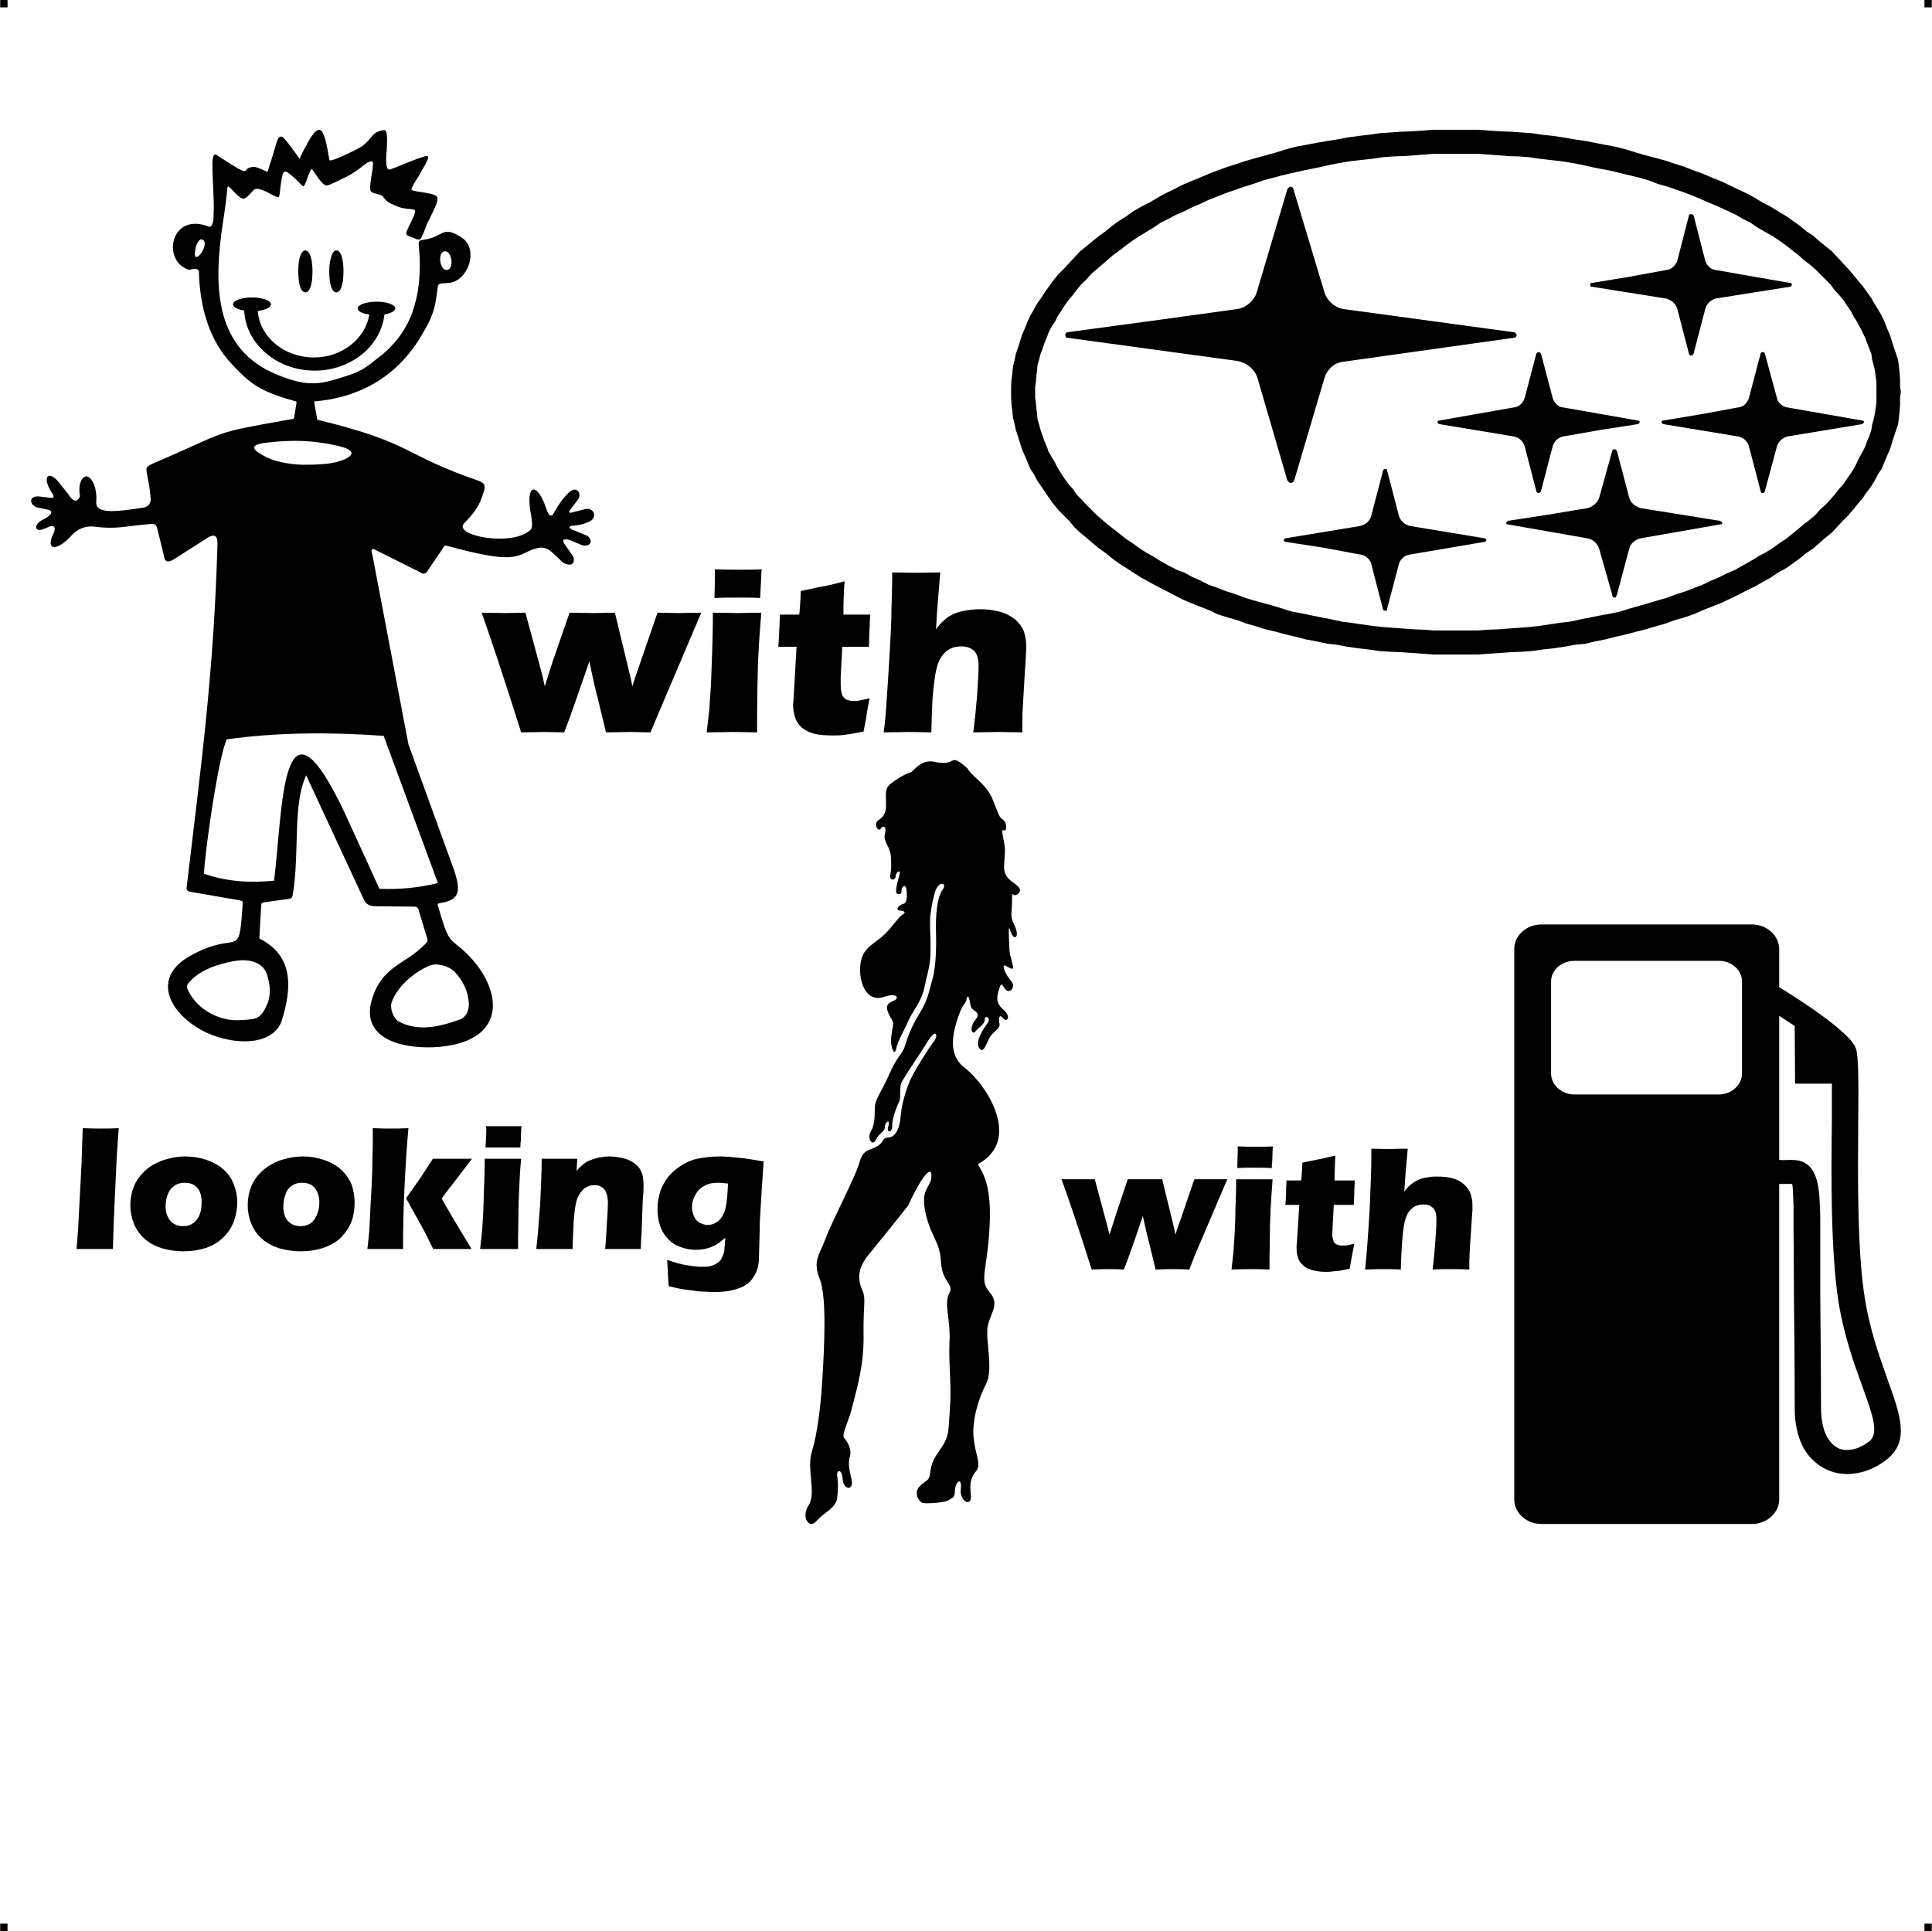 <?xml version="1.0" encoding="UTF-8"?> <!-- Creator: CorelDRAW X7 --> <?xml-stylesheet href="baiat-masina-caut-fata-benzina-subaru.css" type="text/css"?> <svg xmlns="http://www.w3.org/2000/svg" xmlns:xlink="http://www.w3.org/1999/xlink" xml:space="preserve" width="4.994in" height="4.993in" version="1.1" style="shape-rendering:geometricPrecision; text-rendering:geometricPrecision; image-rendering:optimizeQuality; fill-rule:evenodd; clip-rule:evenodd" viewBox="0 0 4987 4987"> <g id="Layer_x0020_1">  <g id="_817741888"> <rect class="fil0" width="18.947" height="19.054"></rect> <rect class="fil0" x="4968" width="18.947" height="19.054"></rect> <rect class="fil0" y="4967" width="18.947" height="19.054"></rect> <rect class="fil0" x="4968" y="4967" width="18.947" height="19.054"></rect> </g> <g id="_820270816"> <path class="fil1" d="M3743 335l71 0 28 2 30 2 27 1 28 2 28 2 27 4 28 3 27 4 28 5 28 4 25 5 26 5 27 5 27 7 26 8 24 7 27 7 25 7 24 8 25 8 23 9 25 9 23 10 23 9 21 10 23 11 21 10 21 11 21 13 20 10 19 12 22 13 17 12 18 13 17 14 18 12 16 14 16 13 16 13 14 15 14 15 14 15 12 14 13 16 12 14 11 15 12 17 9 16 9 14 9 16 7 15 7 18 7 16 5 16 5 16 6 17 5 16 2 16 2 18 1 16 0 17 2 15 -2 15 0 18 -1 16 -2 18 -2 16 -5 15 -6 18 -5 16 -5 16 -7 16 -7 16 -7 18 -9 13 -9 17 -9 15 -12 16 -11 16 -12 14 -13 16 -12 14 -14 14 -14 15 -14 15 -16 13 -16 14 -16 14 -18 12 -17 14 -18 13 -17 12 -22 12 -19 13 -20 11 -21 12 -21 10 -21 11 -23 11 -21 10 -23 9 -23 9 -25 11 -23 8 -25 7 -24 9 -25 7 -27 8 -24 6 -26 7 -27 6 -27 7 -26 5 -25 6 -28 3 -28 5 -27 4 -28 3 -27 4 -28 2 -28 1 -27 2 -30 2 -28 2 -113 0 -27 -2 -28 -2 -28 -2 -28 -1 -29 -2 -28 -4 -26 -3 -29 -4 -26 -5 -26 -3 -28 -6 -27 -5 -27 -7 -26 -6 -25 -7 -26 -6 -25 -8 -25 -7 -24 -9 -25 -7 -25 -8 -23 -11 -23 -9 -23 -9 -23 -10 -21 -11 -21 -11 -20 -10 -22 -12 -20 -11 -21 -13 -18 -12 -19 -12 -18 -13 -17 -14 -17 -12 -17 -14 -16 -14 -16 -13 -14 -13 -14 -17 -14 -14 -14 -14 -13 -16 -10 -14 -11 -16 -11 -16 -10 -15 -9 -17 -9 -13 -7 -18 -7 -16 -7 -16 -5 -16 -5 -16 -6 -18 -3 -15 -4 -16 -2 -18 -2 -16 -1 -18 0 -30 1 -17 2 -16 2 -18 4 -16 3 -16 6 -17 5 -16 5 -16 7 -16 7 -18 7 -15 9 -16 9 -16 10 -14 11 -17 11 -15 10 -14 13 -16 14 -14 14 -15 14 -15 14 -15 16 -13 16 -13 17 -14 17 -12 17 -14 18 -13 19 -12 18 -13 21 -12 20 -10 22 -13 20 -11 21 -10 21 -11 23 -10 23 -9 23 -10 23 -9 25 -9 25 -8 24 -8 25 -7 25 -7 26 -7 25 -8 26 -7 27 -5 27 -5 28 -5 26 -4 26 -5 29 -4 26 -3 28 -4 29 -2 28 -2 28 -1 28 -2 27 -2 42 0zm-767 493l-222 30c-3,2 -4,4 -4,7 0,3 1,7 4,7l440 60c23,4 45,21 52,44l77 264c2,3 5,7 9,7 3,0 7,-2 9,-7l78 -264c7,-23 26,-40 49,-42l441 -62c4,0 6,-4 6,-7 0,-3 -2,-5 -6,-7l-441 -60c-23,-4 -42,-21 -49,-43l-80 -266c0,-3 -4,-7 -7,-7 -4,0 -7,4 -9,7l-79 266c-7,22 -27,39 -50,43l-218 30zm439 586l97 18c14,2 25,12 28,25l30 116c0,2 2,4 8,4 3,0 3,-2 3,-6l30 -114c4,-13 14,-23 28,-25l194 -33c2,0 4,-2 4,-4 0,-2 -2,-4 -4,-5l-194 -32c-14,-4 -24,-13 -28,-27l-30 -115c0,-3 -3,-5 -3,-5 -6,0 -8,2 -8,5l-30 115c-3,14 -14,23 -28,27l-194 32c-2,1 -4,3 -4,5 0,2 2,4 4,4l97 15zm581 -85l-104 16c-2,2 -4,4 -4,6 0,2 2,3 4,3l206 36c15,3 25,13 30,26l34 120c0,4 1,7 7,7 2,0 3,-3 5,-7l32 -120c3,-13 16,-23 29,-26l206 -36c3,0 5,-1 5,-3 0,-2 -2,-4 -5,-6l-206 -33c-13,-4 -26,-14 -29,-26l-32 -122c-2,-2 -3,-4 -5,-4 -6,0 -6,2 -7,4l-34 122c-5,12 -15,22 -30,26l-102 17zm136 -219l97 -15c2,-2 4,-4 4,-6 0,-1 -2,-3 -4,-3l-194 -34c-13,-1 -23,-12 -27,-25l-30 -114c-2,-2 -3,-4 -7,-4 -1,0 -3,2 -5,4l-30 114c-4,13 -14,24 -28,25l-193 34c-4,0 -4,2 -4,3 0,2 0,4 4,6l193 32c14,3 24,12 28,26l30 115c0,3 4,5 5,5 4,0 5,-2 7,-5l30 -115c4,-14 14,-23 27,-26l97 -17zm72 -395l-97 16c-2,0 -2,2 -2,3 0,2 0,4 2,6l195 31c13,4 24,13 28,27l30 115c0,3 3,5 5,5 4,0 5,-2 7,-5l30 -115c4,-14 14,-23 26,-27l195 -31c1,-2 3,-4 3,-6 0,-1 -2,-3 -3,-3l-195 -34c-12,-1 -22,-12 -26,-24l-30 -117c-2,-2 -3,-3 -7,-3 -2,0 -5,1 -5,3l-30 117c-4,12 -15,23 -28,24l-98 18zm185 355l-96 16c-2,0 -4,2 -4,3 0,2 2,4 4,6l194 32c14,3 24,12 28,26l30 115c0,3 2,5 5,5 4,0 6,-2 6,-5l31 -115c4,-14 16,-23 27,-26l194 -32c2,-2 4,-4 4,-6 0,-1 -2,-3 -4,-3l-194 -34c-11,-1 -25,-12 -27,-25l-31 -114c0,-2 -2,-4 -6,-4 -2,0 -5,2 -5,4l-30 114c-4,13 -14,24 -28,25l-98 18zm-617 558l41 0 28 -2 26 -1 26 -2 29 -2 26 -2 27 -3 26 -4 27 -4 26 -3 27 -6 26 -5 25 -5 27 -5 24 -5 25 -8 25 -7 24 -7 23 -7 25 -7 23 -9 23 -7 23 -9 21 -8 23 -11 21 -9 22 -11 19 -8 19 -11 20 -11 19 -12 19 -10 18 -11 18 -13 18 -12 15 -12 16 -13 14 -12 16 -12 15 -13 12 -14 14 -12 12 -13 11 -13 12 -15 11 -12 9 -14 10 -14 9 -14 7 -14 7 -15 7 -12 7 -14 5 -14 6 -14 5 -15 2 -14 4 -14 3 -14 2 -14 2 -14 0 -55 -2 -14 -2 -14 -3 -14 -4 -14 -2 -15 -5 -13 -6 -15 -5 -14 -7 -14 -7 -14 -7 -13 -9 -14 -7 -14 -10 -14 -9 -14 -11 -13 -12 -13 -11 -15 -12 -12 -14 -14 -12 -12 -15 -13 -16 -12 -14 -13 -16 -12 -15 -12 -18 -13 -18 -12 -18 -10 -19 -11 -19 -13 -20 -10 -19 -11 -19 -9 -22 -10 -21 -9 -23 -10 -21 -9 -23 -9 -23 -8 -23 -8 -25 -7 -23 -9 -24 -7 -25 -6 -25 -6 -24 -6 -27 -5 -25 -5 -26 -6 -27 -5 -26 -4 -27 -3 -26 -3 -27 -4 -26 -2 -29 -1 -26 -2 -26 -2 -28 -2 -110 0 -27 2 -24 2 -30 2 -27 1 -26 2 -27 4 -28 3 -27 3 -24 4 -27 5 -26 6 -25 5 -24 5 -27 6 -25 6 -23 6 -26 7 -25 9 -23 7 -23 8 -23 8 -23 9 -23 9 -21 10 -21 9 -20 10 -21 9 -21 11 -20 10 -19 13 -18 11 -17 10 -18 12 -18 13 -15 12 -17 12 -15 13 -14 12 -15 13 -14 12 -12 14 -13 12 -12 15 -10 13 -11 13 -10 14 -9 14 -9 14 -7 14 -9 13 -7 14 -5 14 -6 14 -5 15 -5 13 -4 15 -4 14 -1 14 -2 14 -1 14 -2 14 0 27 2 14 1 14 2 14 1 14 4 14 4 14 5 15 5 14 6 14 5 14 7 12 9 15 7 14 9 14 9 14 10 14 11 12 10 15 12 12 13 14 12 12 14 14 15 13 14 12 15 12 17 13 15 12 18 12 18 13 17 11 18 10 19 12 20 11 21 11 21 8 20 11 21 9 21 11 23 8 23 9 23 7 23 9 23 7 25 7 26 7 23 7 25 8 27 5 24 5 25 5 26 5 27 6 24 3 27 4 28 4 27 3 26 2 27 2 30 2 24 1 27 2 69 0z"></path> <path class="fil1" d="M983 918c-34,27 -46,40 -93,54 -57,18 -88,28 -158,2 -172,-60 -181,-215 -161,-371 5,-37 12,-75 15,-113 1,-12 2,-10 11,-2 6,7 19,21 27,24 8,3 14,-4 19,-9 4,-4 8,-9 12,-13 10,-8 34,6 43,11 3,1 18,10 21,8 2,-1 4,-18 4,-21 1,-9 4,-34 8,-42 5,-5 10,-2 15,2 8,6 18,16 25,22 1,2 10,11 12,11 6,-1 16,-47 22,-44l0 0c7,8 27,44 39,42 6,-1 29,-12 36,-16 21,-9 33,-17 52,-31 3,-3 26,-22 30,-13 2,6 -3,32 -4,39 -1,7 -5,31 -1,36 7,8 28,6 32,15 8,11 17,16 29,21 15,7 27,9 43,10 12,1 12,4 8,15 -6,14 -13,27 -19,41 -5,13 3,12 14,17 5,2 17,9 22,3 4,-5 13,-31 17,-40 6,-11 11,-23 17,-35 3,-7 13,-26 7,-34 -13,-11 -61,-11 -65,-17 -3,-3 16,-31 19,-36 5,-10 10,-19 16,-28 1,-3 13,-22 5,-23 -7,-1 -43,14 -51,17 -7,3 -43,18 -47,18 -11,-1 -7,-43 -6,-50 0,-8 4,-49 -5,-52l-2 0c-34,4 -29,23 -59,43 -9,6 -81,42 -82,34 -3,-14 -10,-70 -23,-77 -13,-7 -33,32 -37,40 -6,11 -12,22 -17,34 -8,-11 -35,-50 -44,-56 -10,-6 -14,10 -16,16 -6,19 -11,39 -18,58 -1,5 -3,11 -5,16 -8,-4 -26,-12 -32,-13 -46,-1 9,40 -101,-32 -10,-3 -9,25 -9,29 0,42 5,84 3,126 0,7 0,35 -13,31 -98,-38 -121,87 -53,111 8,2 19,-7 28,3 2,100 30,182 83,239 47,50 70,71 159,96 12,4 11,1 9,12l-4 26c-2,12 -1,9 -12,11 -213,38 -148,26 -354,114 -18,8 -17,12 -16,22 4,21 9,43 10,65 3,14 -5,25 -20,27 -60,9 -123,19 -120,-15 1,-13 0,-25 -3,-37 -17,-54 -48,-24 -39,22 -7,20 -20,12 -31,-6l-23 -29c-26,-32 -44,-17 -22,21 11,15 10,21 -3,18l-26 -3c-23,-3 -30,17 -7,28l29 6c18,4 6,17 -13,26 -22,10 -24,34 2,24l17 -7c13,-4 16,7 5,26 -15,42 20,31 49,-1 23,-25 45,-26 62,-24 54,7 75,-1 142,-7 12,-1 15,1 18,10l18 73c2,19 15,16 32,4l83 -53c17,-9 23,-2 23,16 -9,326 -41,564 -79,883 -2,11 -1,15 11,17l127 22c6,2 7,3 6,10 -10,151 -10,62 -137,134 -90,51 -61,132 16,182 66,44 188,60 220,-10 43,-130 6,-186 -56,-218l5 -87c0,-3 2,-5 6,-6l65 -9c6,-1 9,-3 10,-9 19,-111 -1,-233 35,-310l150 323c5,10 14,14 26,15l103 1c7,0 11,4 12,11l18 60c5,18 8,16 -4,28 -52,52 -110,54 -136,143 -29,103 87,128 176,120 181,-17 162,-156 62,-248 -38,-34 -39,-19 -67,-117 -1,-5 -1,-4 5,-6 52,-8 54,-31 38,-82l-119 -328 -93 -489c-5,-15 -2,-19 10,-12l114 57c7,6 15,4 21,-8l36 -53c6,-8 4,-10 14,-7 162,44 174,29 211,12 38,-16 46,-9 83,28 7,8 37,17 30,-12l-20 -29c-12,-15 -6,-20 12,-14l31 13c22,5 29,-13 12,-25 -11,-4 -24,-10 -30,-12 -19,-6 -20,-14 -2,-14 14,-1 27,-5 40,-11 18,-11 11,-34 -10,-32l-36 9c-10,3 -11,-1 -2,-11l18 -24c8,-16 -5,-34 -24,-17 -17,16 -28,33 -41,56 -6,8 -12,5 -18,-13 -22,-67 -51,-67 -42,1 5,26 8,48 1,53 -45,45 -205,15 -170,-18 18,-19 35,-37 45,-67 9,-26 12,-34 -10,-42 -195,-67 -166,-96 -406,-155 -12,-3 -9,0 -11,-12l-6 -33c-1,-6 -1,-4 6,-5 59,-6 193,-29 276,-179 29,-48 31,-73 37,-118 2,-15 31,1 56,-20 31,-25 43,-84 2,-108 -14,-8 -29,-17 -45,-10 -21,10 -25,14 -49,18 -15,2 -14,4 -13,19 4,40 3,76 -3,115 -3,17 -7,32 -12,48 -16,47 -43,84 -81,116l-2 1zm739 2335c19,7 37,12 52,14 15,3 28,4 39,4 8,0 15,0 22,-2 6,-2 11,-4 15,-7 4,-2 8,-6 11,-10 2,-4 4,-8 6,-13 2,-5 3,-10 3,-17 1,-6 1,-15 2,-26 -6,5 -11,9 -16,13 -4,3 -9,6 -16,9 -6,3 -13,5 -21,7 -7,1 -15,2 -24,2 -19,0 -36,-5 -52,-13 -15,-9 -27,-22 -35,-38 -7,-16 -11,-34 -11,-52 0,-22 4,-42 12,-60 9,-18 20,-33 36,-45 15,-12 32,-21 50,-26 18,-4 39,-7 62,-7 13,0 28,1 45,3 17,1 40,5 69,10l-5 75 -5 83c0,6 0,11 0,15l-2 74c0,9 -1,18 -3,27 -2,7 -5,15 -9,21 -4,7 -9,13 -14,18 -7,5 -14,10 -22,13 -8,3 -17,6 -28,8 -12,2 -25,3 -38,3 -7,0 -16,0 -27,-1 -10,0 -21,-1 -32,-3 -12,-1 -21,-3 -29,-4 -9,-2 -19,-4 -31,-7l-2 -30c0,-6 -1,-18 -2,-38zm157 -197c-10,-1 -18,-2 -26,-2 -13,0 -25,2 -35,8 -10,5 -18,13 -23,23 -6,10 -9,21 -9,32 0,8 2,16 5,23 3,7 7,12 14,17 7,3 14,6 21,6 11,0 21,-4 30,-12 8,-8 14,-19 17,-33 3,-13 5,-34 6,-62zm-495 169c4,-34 7,-73 10,-114 2,-42 4,-82 4,-119 18,0 34,0 47,0 16,0 31,0 45,0l-2 31c5,-6 9,-10 13,-13 3,-3 8,-7 13,-10 6,-3 11,-5 17,-7 6,-2 13,-4 20,-5 8,-1 15,-2 23,-2 11,0 22,2 32,4 10,2 19,6 26,10 7,4 13,10 18,16 4,6 7,13 9,21 1,7 2,15 2,23 0,6 0,18 -2,37l-3 83c-1,16 -2,31 -2,45 -15,0 -29,0 -43,0 -18,0 -34,0 -49,0 1,-14 3,-34 4,-62 2,-27 3,-46 3,-57 0,-17 -4,-29 -10,-36 -7,-7 -15,-10 -25,-10 -9,0 -18,3 -25,8 -8,6 -14,15 -19,26 -4,11 -7,29 -9,54 -1,25 -3,51 -3,77 -15,0 -30,0 -45,0 -15,0 -31,0 -49,0zm-131 -262c1,-18 2,-32 2,-43 0,-3 0,-7 -1,-12 19,0 34,0 47,0 17,0 32,0 45,0 -1,5 -1,9 -1,12l-1 28c-1,4 -1,9 -1,15 -15,0 -29,0 -43,0 -15,0 -30,0 -47,0zm-14 262c2,-18 4,-34 5,-46 1,-12 2,-27 3,-46 1,-19 1,-39 2,-62 1,-23 2,-49 2,-79 20,0 36,0 47,0 11,0 27,0 47,0 -3,29 -4,54 -5,76 -1,22 -2,45 -2,69 -1,43 -1,73 -1,88 -18,0 -34,0 -47,0 -13,0 -30,0 -51,0zm-291 0c2,-19 4,-35 5,-47 1,-17 2,-38 3,-63l3 -54c1,-24 2,-48 2,-70 1,-27 1,-53 1,-78 21,1 37,1 48,1 12,0 27,0 44,-1 -4,40 -7,90 -10,149 -3,59 -4,114 -4,163 -18,0 -33,0 -45,0 -14,0 -30,0 -47,0zm100 -131l40 -57 29 -45c21,0 37,0 48,0 15,0 33,0 53,0l-45 59c-11,14 -22,28 -33,44 11,20 36,63 77,130 -18,0 -34,0 -48,0 -15,0 -32,0 -51,0l-14 -28c-5,-10 -9,-19 -13,-25 -1,-3 -12,-22 -31,-56l-12 -22zm-267 -108c19,0 37,3 55,9 17,6 32,14 44,25 12,11 21,24 27,38 5,15 8,30 8,47 0,16 -2,32 -7,46 -5,15 -14,29 -26,42 -12,13 -28,22 -47,29 -19,6 -38,9 -59,9 -20,0 -38,-3 -56,-8 -18,-6 -33,-14 -45,-25 -12,-11 -21,-24 -27,-39 -6,-15 -9,-31 -9,-47 0,-17 3,-33 9,-48 6,-15 15,-28 28,-40 13,-12 28,-21 47,-28 19,-6 38,-10 58,-10zm-1 68c-10,0 -19,2 -26,7 -8,5 -14,12 -17,22 -4,10 -6,20 -6,32 0,16 4,29 12,38 9,9 19,13 32,13 9,0 18,-2 26,-7 7,-5 13,-13 17,-23 4,-10 6,-20 6,-32 0,-9 -2,-18 -5,-25 -3,-8 -8,-14 -15,-19 -7,-4 -15,-6 -24,-6zm-302 -68c19,0 37,3 55,9 17,6 32,14 44,25 12,11 21,24 26,38 6,15 9,30 9,47 0,16 -3,32 -8,46 -5,15 -13,29 -26,42 -12,13 -27,22 -46,29 -19,6 -39,9 -60,9 -19,0 -38,-3 -55,-8 -18,-6 -33,-14 -45,-25 -12,-11 -21,-24 -27,-39 -6,-15 -9,-31 -9,-47 0,-17 3,-33 9,-48 6,-15 15,-28 28,-40 12,-12 28,-21 47,-28 18,-6 38,-10 58,-10zm-1 68c-10,0 -19,2 -26,7 -8,5 -14,12 -18,22 -4,10 -6,20 -6,32 0,16 5,29 13,38 8,9 19,13 32,13 9,0 18,-2 25,-7 8,-5 14,-13 18,-23 4,-10 5,-20 5,-32 0,-9 -1,-18 -4,-25 -3,-8 -8,-14 -15,-19 -7,-4 -15,-6 -24,-6zm-280 171l4 -49 9 -171 3 -92c21,1 37,1 47,1 14,0 29,0 46,-1l-5 71 -8 172 -2 69c-16,0 -31,0 -44,0l-50 0zm3327 53c2,-23 4,-42 5,-56 2,-31 5,-66 7,-107 1,-27 2,-52 3,-77 1,-25 1,-49 1,-72 19,0 35,1 47,1 17,-1 32,-1 47,-1l-5 55c-1,9 -2,28 -4,56 5,-7 9,-11 12,-14 4,-4 7,-6 11,-9 4,-3 8,-5 12,-7 4,-2 8,-3 14,-5 5,-1 11,-2 17,-3 6,-1 13,-1 20,-1 13,0 25,1 37,4 12,3 22,8 31,16 8,7 14,15 17,24 3,9 5,18 5,29 0,4 0,10 0,16 -1,7 -1,16 -2,26l-5 77c0,10 -1,18 -1,24 0,6 0,14 0,24 -16,-1 -31,-1 -45,-1 -17,0 -33,0 -50,1 3,-21 5,-44 7,-70 2,-27 3,-46 3,-59 0,-15 -3,-25 -9,-30 -6,-6 -14,-9 -24,-9 -9,0 -16,2 -23,5 -6,4 -12,9 -16,15 -4,6 -7,14 -10,25 -3,13 -5,32 -7,57 -1,14 -2,36 -3,66 -15,-1 -30,-1 -43,-1 -14,0 -30,0 -49,1zm-28 -67c-2,13 -5,25 -7,37l-5 28c-15,3 -27,6 -35,6 -9,1 -17,2 -25,2 -13,0 -24,-1 -34,-4 -10,-2 -19,-6 -25,-12 -7,-6 -12,-12 -14,-20 -3,-7 -4,-16 -4,-24 0,-2 0,-4 0,-8 1,-4 1,-13 2,-26l5 -79 -36 0c1,-11 2,-24 2,-42l1 -21 38 0c1,-7 2,-22 3,-46l39 -8c8,-1 23,-5 46,-10 -1,20 -2,41 -2,64l52 0c-1,32 -2,53 -2,63l-52 0 -3 57c0,9 -1,14 -1,16 0,8 1,14 3,19 1,5 4,8 8,10 4,2 9,3 14,3 3,0 7,0 11,0 4,-1 11,-2 21,-5zm-302 -195c0,-19 1,-33 1,-43 0,-3 0,-7 0,-13 18,1 33,1 46,1 17,0 32,0 45,-1 -1,5 -1,9 -1,12l-1 29c-1,4 -1,9 -1,15 -15,-1 -29,-1 -43,-1 -14,0 -30,0 -46,1zm-15 262c2,-19 4,-34 5,-46 1,-12 2,-28 3,-46 1,-19 2,-40 2,-62 1,-23 2,-49 2,-79 20,0 36,0 48,0 10,0 26,0 46,0 -2,28 -4,54 -5,75 -1,22 -2,45 -2,70 -1,43 -1,72 -1,88 -18,-1 -34,-1 -47,-1 -13,0 -30,0 -51,1zm-361 0c-34,-107 -60,-185 -78,-233 15,0 30,0 45,0 14,0 28,0 41,0l32 119 6 24 15 -47 32 -96c15,0 30,0 46,0 16,0 30,0 43,0l31 127 3 16 4 -12c1,-3 3,-9 7,-20l38 -111c15,0 29,0 42,0 11,0 25,0 43,0l-84 197 -14 36c-16,-1 -30,-1 -40,-1 -13,0 -28,0 -47,1l-16 -66c-4,-13 -9,-37 -17,-72 -22,65 -38,111 -49,138 -16,-1 -29,-1 -39,-1 -11,0 -26,0 -44,1zm-537 -1387c4,-30 6,-55 7,-74 3,-41 6,-88 9,-141 2,-36 4,-70 4,-103 1,-32 2,-64 2,-95 25,0 46,1 62,1 22,0 43,-1 62,-1l-6 73c-1,12 -3,37 -5,74 6,-9 12,-15 16,-19 4,-4 9,-8 14,-12 5,-3 10,-6 16,-9 5,-2 11,-4 18,-6 7,-2 15,-3 23,-4 9,-1 17,-2 26,-2 17,0 34,2 50,6 16,4 29,11 41,20 11,10 19,20 23,32 4,12 6,25 6,39 0,6 0,13 -1,22 0,9 -1,20 -2,34l-6 102c-1,12 -1,23 -1,32 0,8 0,18 0,31 -21,0 -42,-1 -61,-1 -21,0 -43,1 -66,1 4,-27 7,-58 10,-93 2,-35 4,-61 4,-78 0,-19 -4,-32 -12,-40 -8,-7 -19,-11 -32,-11 -12,0 -22,2 -31,7 -8,4 -15,11 -21,20 -5,7 -10,18 -13,32 -4,17 -7,42 -10,76 -1,19 -2,48 -3,87 -21,0 -40,-1 -58,-1 -18,0 -39,1 -65,1zm-36 -88c-4,16 -7,33 -9,49l-7 37c-20,4 -36,7 -47,8 -11,2 -22,2 -33,2 -17,0 -32,-1 -45,-4 -14,-3 -25,-9 -34,-16 -9,-8 -15,-17 -18,-27 -3,-10 -5,-21 -5,-32 0,-2 0,-6 1,-11 0,-5 1,-16 2,-34l6 -105 -47 0c1,-14 2,-32 3,-55l1 -28 50 0c1,-9 3,-30 4,-61l52 -11c10,-1 30,-6 61,-14 -2,27 -3,55 -3,86l69 0c-2,42 -3,69 -3,83l-69 0 -4 76c0,11 0,18 0,22 0,9 1,17 3,24 2,6 6,11 11,14 5,2 11,4 18,4 5,0 10,0 15,-1 5,-1 15,-3 28,-6zm-401 -259c1,-24 1,-43 1,-57 0,-4 0,-10 0,-17 24,1 45,1 61,1 23,0 43,0 60,-1 -1,7 -1,12 -1,16l-2 38c0,5 -1,12 -1,20 -19,-1 -39,-1 -57,-1 -19,0 -39,0 -61,1zm-20 347c3,-25 5,-45 7,-61 1,-16 2,-36 4,-61 1,-25 2,-52 3,-82 1,-30 2,-65 2,-105 27,0 48,1 63,1 15,0 35,-1 62,-1 -3,38 -6,72 -7,101 -2,28 -2,59 -3,91 -1,58 -1,97 -1,117 -24,0 -45,-1 -62,-1 -17,0 -40,1 -68,1zm-479 0c-45,-142 -79,-245 -102,-309 20,0 39,1 59,1 19,0 37,-1 54,-1l43 159 7 31 20 -63 44 -127c19,0 39,1 60,1 21,0 40,-1 57,-1l41 170 4 20 5 -15c1,-4 4,-13 9,-27l51 -148c20,0 38,1 55,1 15,0 34,-1 58,-1l-111 261 -20 48c-21,0 -38,-1 -53,-1 -16,0 -37,1 -62,1l-21 -87c-5,-17 -12,-49 -22,-96 -30,87 -51,148 -65,183 -21,0 -38,-1 -51,-1 -16,0 -35,1 -60,1zm2634 496l544 0c38,0 70,29 70,64l0 98c33,20 182,113 198,158 7,20 7,92 6,187 -1,140 -3,333 17,458 13,82 38,151 58,208 35,97 58,162 -2,209 -30,24 -66,37 -101,37 -17,0 -34,-3 -50,-10 -15,-6 -29,-16 -42,-29 -27,-27 -44,-71 -44,-133 0,-103 -1,-205 -2,-292 0,-81 -1,-152 -1,-167l0 0 0 -7c0,-19 0,-36 0,-53 -1,-34 -2,-58 -4,-58 -11,0 -22,0 -33,0l0 815c0,34 -32,63 -70,63l-544 0c-39,0 -70,-29 -70,-63l0 -1422c0,-34 31,-63 70,-63zm654 262l1 149 95 0c0,27 0,59 0,95 -2,143 -3,339 17,468 14,87 40,159 61,217 27,74 45,124 18,144 -18,14 -38,22 -56,22 -8,0 -15,-1 -22,-4 -6,-3 -13,-7 -18,-13 -17,-17 -28,-47 -28,-93 0,-65 -1,-188 -2,-292 0,-61 0,-114 0,-167l0 0 0 -7c0,-19 0,-38 -1,-54 -2,-71 -15,-120 -74,-119 -10,0 -21,1 -31,0l0 -372c12,8 26,17 40,26zm-569 -168l374 0c32,0 59,24 59,53l0 238c0,29 -27,54 -59,54l-374 0c-33,0 -60,-25 -60,-54l0 -238c0,-29 27,-53 60,-53zm-1618 1394c14,-10 18,-4 19,-28 2,-24 19,-33 15,-2 -4,31 29,49 26,16 -3,-32 -1,-45 14,-63 14,-17 -3,-42 -7,-87 -4,-45 13,-101 33,-139 19,-39 -4,-117 4,-150 8,-34 31,-55 4,-86 -27,-31 -6,-54 0,-163 7,-109 -16,-143 -30,-167 114,-61 25,-203 -33,-248 -35,-27 -38,-66 -22,-119 16,-53 23,-43 26,-59 3,-16 8,-1 10,15 1,17 31,16 13,38 -18,22 -8,41 0,30 9,-11 24,-18 24,-31 -1,-12 18,-5 7,10 -10,14 -32,45 -22,63 10,17 17,-4 26,-23 8,-18 30,-25 27,-38 -3,-13 -1,-28 9,-15 10,13 22,-4 2,-21 -20,-17 -19,-31 -13,-51 6,-19 6,-19 16,-4 11,16 30,-4 16,-20 -15,-17 -24,-41 -17,-40 6,0 27,20 21,-2 -5,-22 -9,-27 -9,-55 -1,-29 -3,-53 4,-30 7,22 21,16 14,-5 -6,-21 -14,-22 -12,-49 3,-27 -1,-49 5,-42 5,6 25,-7 13,-20 -12,-12 -27,-17 -34,-34 -8,-17 2,-49 -2,-74 -4,-24 -10,-43 -2,-38 9,4 9,-22 -4,-29 -13,-7 -19,-51 -39,-76 -20,-26 -38,-35 -51,-55 -50,-45 -24,-3 -85,-17 -29,-6 -45,13 -59,26 -2,2 -21,5 -53,30 -17,13 -13,25 -13,50 1,26 -6,36 -20,45 -13,9 -1,31 6,22 6,-10 17,-7 11,14 -5,20 15,31 16,63 1,32 0,26 -2,43 -2,16 14,13 14,2 0,-10 14,-19 10,-4 -4,15 -9,30 -9,43 1,13 16,8 14,0 -2,-8 11,-24 13,-2 2,22 0,34 -9,35 -9,2 -22,16 -9,17 13,1 18,5 7,11 -8,4 -24,29 -46,51 -19,18 -39,27 -51,45 -26,36 -10,137 50,116 31,-11 42,2 25,10 -17,7 -23,14 -12,36 11,22 13,12 7,47 -7,35 7,62 11,42 4,-21 22,-50 32,-74 11,-25 34,-48 42,-89 8,-41 16,-51 15,-107 0,-25 -3,-59 0,-79 3,-25 8,-46 13,-61 10,-26 32,-19 17,0 -14,20 -17,69 -16,103 1,34 1,91 -9,126 -10,35 -12,54 -33,88 -21,34 -31,61 -38,84 -6,22 -21,27 -42,77 -22,49 -36,61 -36,86 0,25 -1,43 -11,60 -9,18 5,38 14,20 9,-19 23,-20 23,-33 0,-13 15,-23 9,-2 -6,20 11,16 10,-1 -1,-16 12,-52 18,-62 5,-10 0,-34 5,-47 4,-13 45,-70 68,-108 23,-38 29,-16 16,0 -13,16 -52,79 -61,100 -9,21 -21,57 -24,90 -2,32 -13,56 -31,57 -19,1 -10,12 -32,24 -23,12 -34,7 -44,42 -10,36 -71,151 -87,195 -16,43 -34,57 -15,105 19,48 11,183 7,253 -4,70 -13,146 -27,191 -15,45 12,109 -9,140 -20,31 2,63 21,40 20,-23 49,-32 53,-59 3,-27 2,-44 0,-57 -3,-14 12,-22 14,8 2,29 30,31 23,1 -7,-30 -9,-44 -4,-60 5,-15 -6,-38 -15,-47 -8,-8 13,-45 22,-85 10,-40 30,-105 28,-184 -1,-78 7,-88 -3,-112 -11,-25 -15,-55 16,-92 30,-37 89,-110 102,-127 45,-97 66,-104 59,-66 -7,23 -27,29 -13,89 14,59 36,69 39,123 3,54 35,55 21,81 -14,27 4,67 1,124 -3,57 6,111 1,174 -5,64 0,69 -30,112 -30,42 -14,61 -30,73 -17,12 -32,23 -23,44 3,7 7,11 11,13 11,4 59,-1 66,-5zm-1579 -3120c-19,-3 -18,-54 -17,-68 1,-9 5,-45 21,-40 15,5 16,49 15,62 0,11 -3,47 -19,46zm-80 0c-19,-3 -18,-54 -17,-68 0,-9 5,-45 20,-40 16,5 17,49 16,62 0,11 -3,47 -19,46zm205 57c-9,82 -87,145 -180,145 -98,0 -178,-69 -182,-155 -17,-3 -29,-9 -29,-16 0,-10 22,-18 49,-18 27,0 49,8 49,18 0,8 -14,14 -34,17 5,67 68,120 145,120 72,0 133,-48 143,-111 -18,-2 -30,-8 -30,-16 0,-9 22,-17 49,-17 27,0 48,8 48,17 0,7 -11,13 -28,16zm-121 339c63,14 30,33 1,41 -24,7 -57,8 -92,8 -39,-1 -78,-10 -101,-24 -29,-16 -39,-29 18,-34 56,-6 108,-6 174,9zm276 -502c19,-3 26,45 7,48 -19,3 -26,-45 -7,-48zm-627 -31c29,7 -30,85 -15,20 3,-12 10,-21 15,-20zm508 2019c50,28 108,14 160,-5 13,-5 22,-21 22,-37 -1,-36 -16,-64 -37,-86 -15,-15 -47,-24 -66,-15 -41,18 -81,53 -96,93 -6,16 4,42 17,50zm-540 -74c22,41 74,75 133,71 41,-2 51,-3 67,-38 13,-28 8,-56 1,-79 -11,-36 -53,-42 -87,-35 -43,8 -81,22 -106,46 -15,15 -18,17 -8,35zm38 -307c60,21 121,24 181,18 23,-179 17,-525 182,-176 30,65 60,131 90,197 54,2 104,-3 151,-15l-140 -380c-140,-10 -275,-9 -405,9 -22,46 -56,286 -59,347z"></path> </g> </g> </svg> 